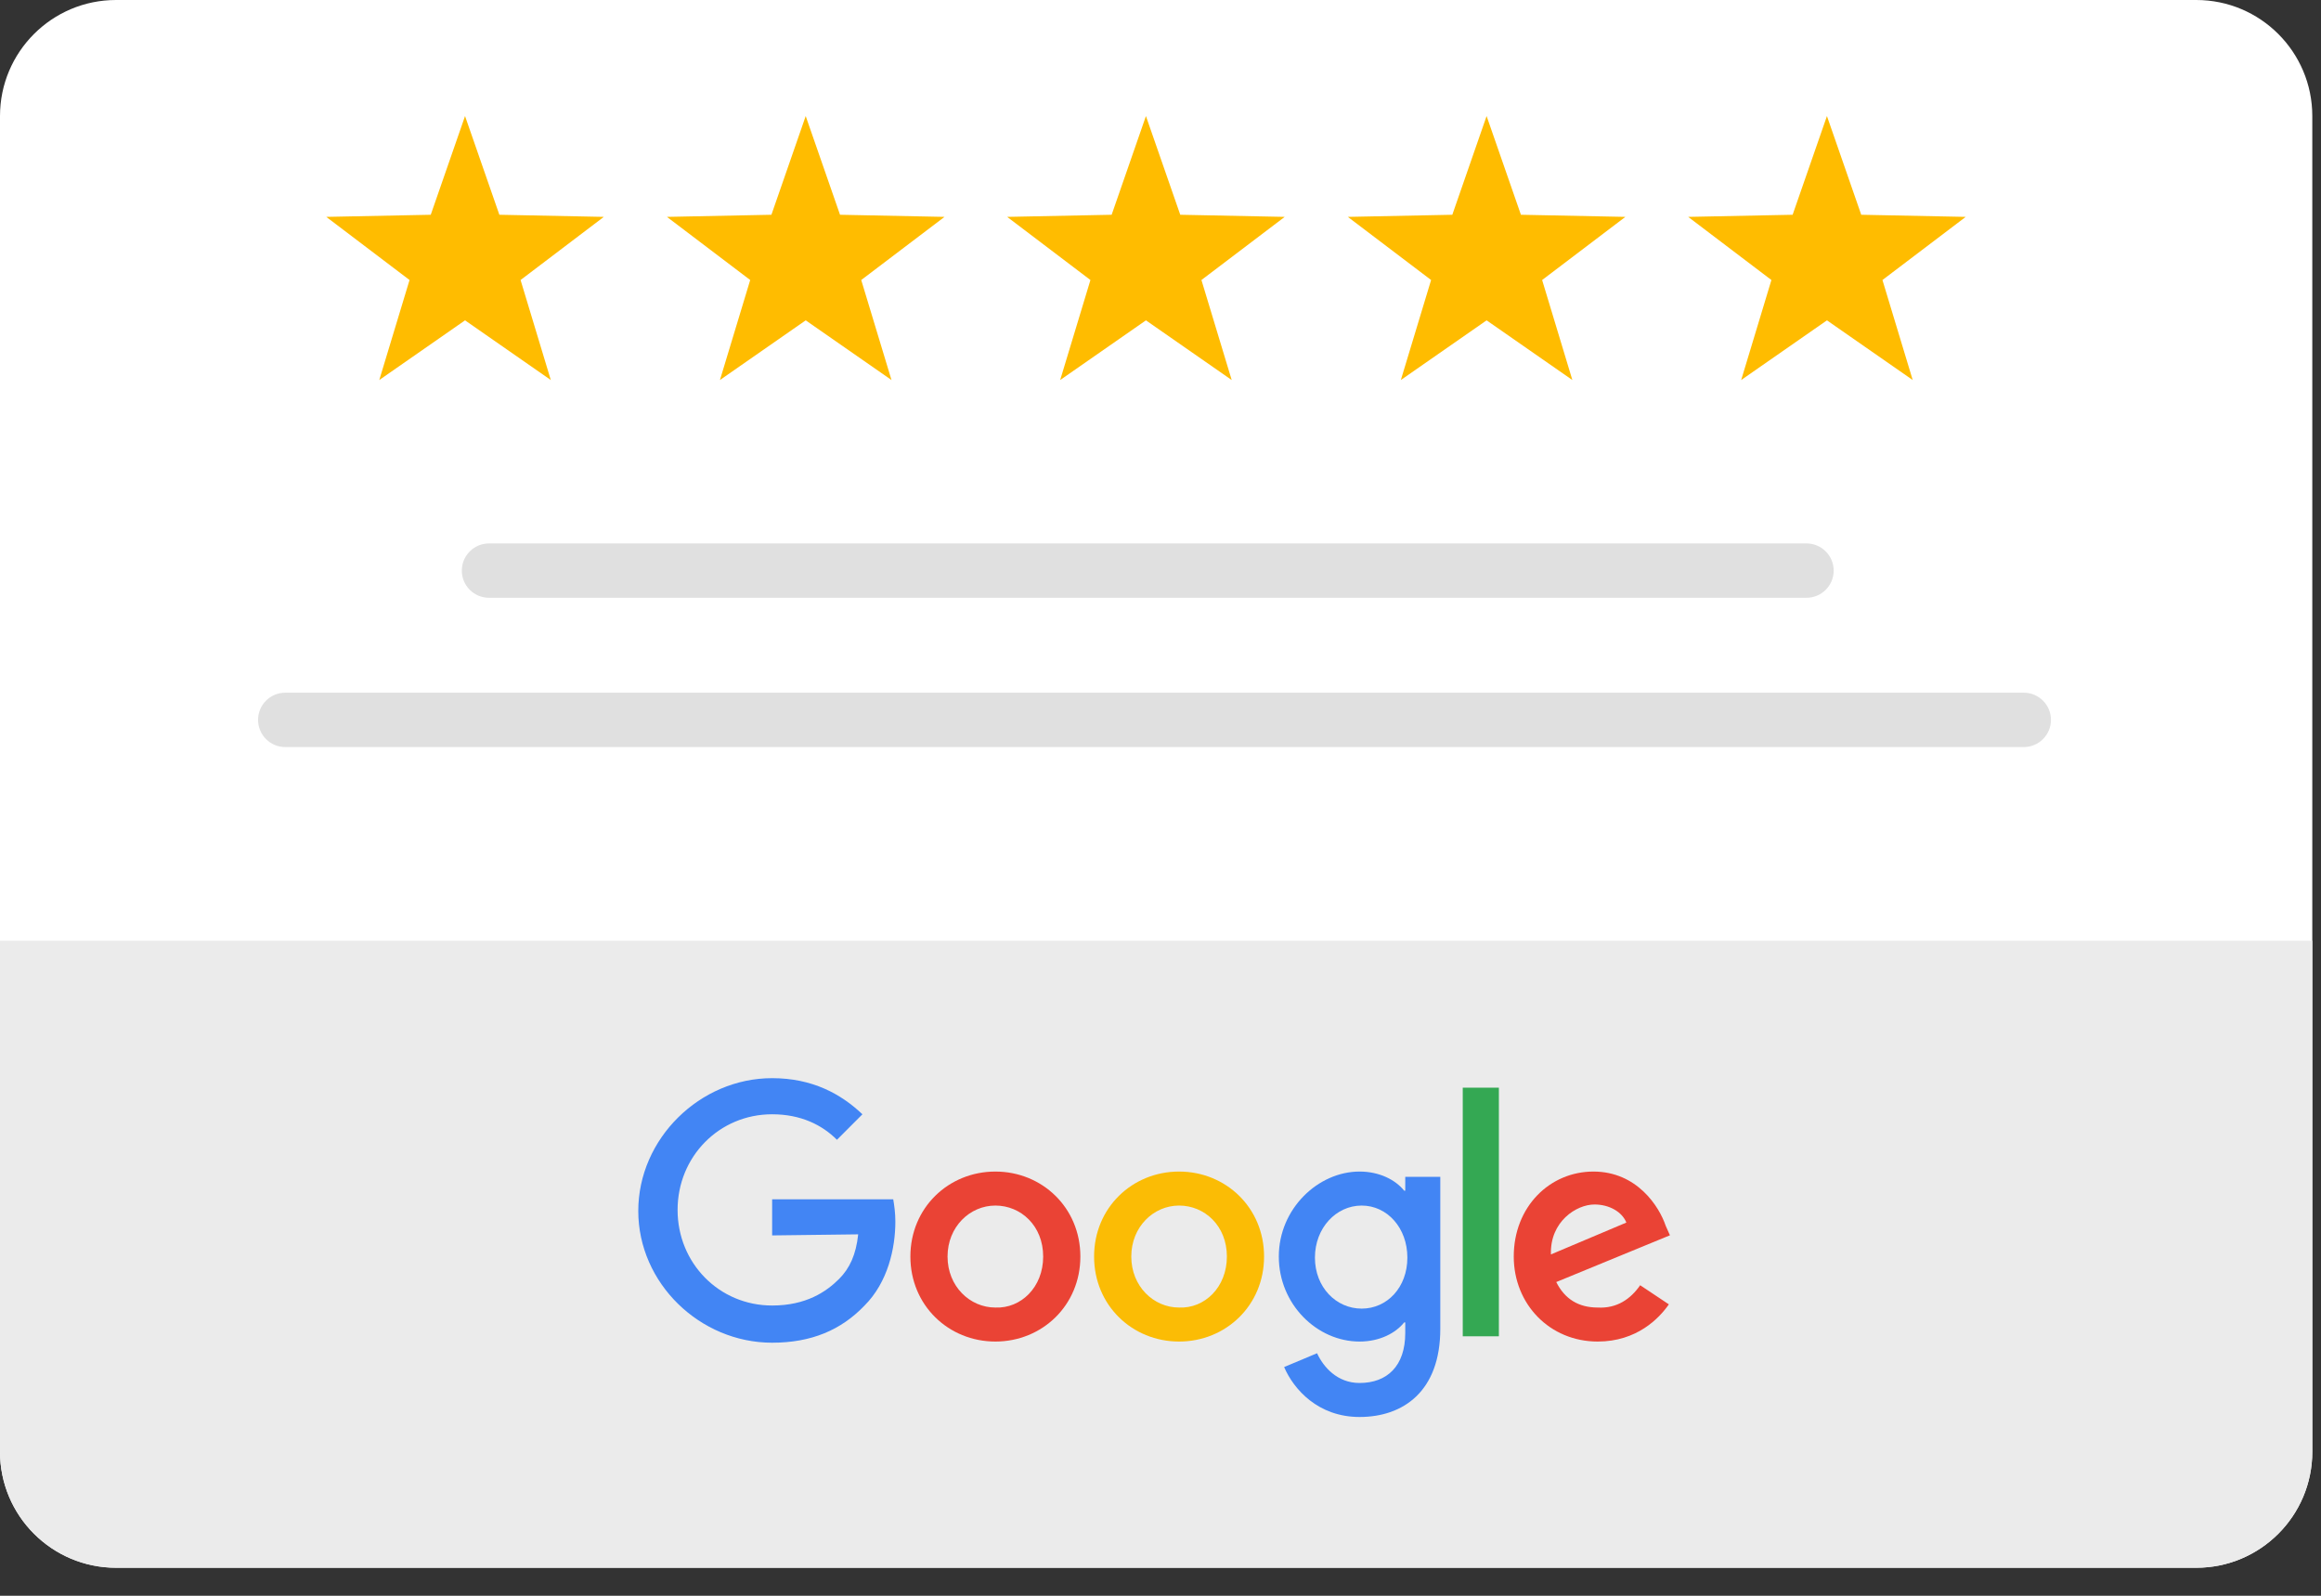 <svg width="80" height="55" viewBox="0 0 80 55" fill="none" xmlns="http://www.w3.org/2000/svg">
<rect x="0" y="0" width="80" height="55" fill="#333333" stroke="none"/>
<path d="M75.7 0H4C1.791 0 0 1.791 0 4V50.034C0 52.243 1.791 54.034 4 54.034H75.7C77.909 54.034 79.7 52.243 79.7 50.034V4C79.7 1.791 77.909 0 75.7 0Z" fill="white"/>
<path d="M0 32.422H79.7V50.035C79.7 52.245 77.91 54.035 75.7 54.035H4C1.791 54.035 0 52.245 0 50.035V32.422Z" fill="#EBEBEB"/>
<path d="M62.266 18.73H16.854C16.337 18.73 15.918 19.15 15.918 19.667C15.918 20.184 16.337 20.603 16.854 20.603H62.266C62.783 20.603 63.203 20.184 63.203 19.667C63.203 19.15 62.783 18.73 62.266 18.73Z" fill="#E0E0E0"/>
<path d="M69.756 23.875H9.831C9.314 23.875 8.895 24.294 8.895 24.811C8.895 25.328 9.314 25.748 9.831 25.748H69.756C70.273 25.748 70.692 25.328 70.692 24.811C70.692 24.294 70.273 23.875 69.756 23.875Z" fill="#E0E0E0"/>
<path d="M16.029 4L17.212 7.402L20.812 7.475L17.943 9.651L18.985 13.098L16.029 11.041L13.073 13.098L14.116 9.651L11.246 7.475L14.847 7.402L16.029 4Z" fill="#FFBC00"/>
<path d="M27.771 4L28.954 7.402L32.555 7.475L29.685 9.651L30.728 13.098L27.771 11.041L24.815 13.098L25.858 9.651L22.988 7.475L26.589 7.402L27.771 4Z" fill="#FFBC00"/>
<path d="M39.498 4L40.681 7.402L44.281 7.475L41.411 9.651L42.454 13.098L39.498 11.041L36.542 13.098L37.585 9.651L34.715 7.475L38.316 7.402L39.498 4Z" fill="#FFBC00"/>
<path d="M51.24 4L52.423 7.402L56.023 7.475L53.154 9.651L54.196 13.098L51.24 11.041L48.284 13.098L49.327 9.651L46.457 7.475L50.058 7.402L51.24 4Z" fill="#FFBC00"/>
<path d="M62.971 4L64.153 7.402L67.754 7.475L64.884 9.651L65.927 13.098L62.971 11.041L60.015 13.098L61.057 9.651L58.188 7.475L61.788 7.402L62.971 4Z" fill="#FFBC00"/>
<path d="M37.238 43.308C37.238 44.993 35.919 46.238 34.308 46.238C32.697 46.238 31.379 44.993 31.379 43.308C31.379 41.624 32.697 40.379 34.308 40.379C35.919 40.379 37.238 41.624 37.238 43.308ZM35.956 43.308C35.956 42.246 35.187 41.551 34.308 41.551C33.429 41.551 32.66 42.283 32.66 43.308C32.66 44.334 33.429 45.066 34.308 45.066C35.187 45.103 35.956 44.37 35.956 43.308Z" fill="#EA4335"/>
<path d="M43.57 43.308C43.57 44.993 42.252 46.238 40.64 46.238C39.029 46.238 37.711 44.993 37.711 43.308C37.711 41.624 39.029 40.379 40.64 40.379C42.252 40.379 43.57 41.624 43.57 43.308ZM42.288 43.308C42.288 42.246 41.519 41.551 40.64 41.551C39.761 41.551 38.993 42.283 38.993 43.308C38.993 44.334 39.761 45.066 40.64 45.066C41.519 45.103 42.288 44.37 42.288 43.308Z" fill="#FBBC05"/>
<path d="M49.644 40.562V45.798C49.644 47.959 48.362 48.838 46.861 48.838C45.433 48.838 44.591 47.886 44.261 47.117L45.396 46.641C45.616 47.117 46.092 47.666 46.861 47.666C47.813 47.666 48.436 47.08 48.436 45.945V45.579H48.399C48.106 45.945 47.557 46.238 46.861 46.238C45.396 46.238 44.078 44.956 44.078 43.308C44.078 41.66 45.433 40.379 46.861 40.379C47.557 40.379 48.106 40.672 48.399 41.038H48.436V40.562H49.644ZM48.509 43.345C48.509 42.32 47.813 41.551 46.934 41.551C46.056 41.551 45.323 42.32 45.323 43.345C45.323 44.37 46.056 45.103 46.934 45.103C47.813 45.103 48.509 44.37 48.509 43.345Z" fill="#4285F4"/>
<path d="M51.663 37.488V46.057H50.418V37.488H51.663Z" fill="#34A853"/>
<path d="M56.533 44.297L57.522 44.956C57.192 45.432 56.423 46.238 55.069 46.238C53.421 46.238 52.176 44.956 52.176 43.308C52.176 41.587 53.421 40.379 54.922 40.379C56.423 40.379 57.192 41.587 57.412 42.246L57.559 42.576L53.641 44.187C53.933 44.773 54.41 45.066 55.069 45.066C55.728 45.103 56.204 44.773 56.533 44.297ZM53.457 43.235L56.057 42.137C55.911 41.77 55.471 41.514 54.959 41.514C54.336 41.514 53.421 42.1 53.457 43.235Z" fill="#EA4335"/>
<path d="M26.614 42.58V41.335H30.788C30.825 41.554 30.861 41.811 30.861 42.104C30.861 43.019 30.605 44.191 29.8 44.996C28.994 45.839 27.969 46.278 26.614 46.278C24.124 46.278 22 44.227 22 41.737C22 39.247 24.124 37.16 26.614 37.16C28.005 37.16 28.994 37.709 29.726 38.405L28.848 39.284C28.335 38.771 27.602 38.405 26.614 38.405C24.783 38.405 23.355 39.87 23.355 41.701C23.355 43.532 24.783 44.996 26.614 44.996C27.786 44.996 28.481 44.52 28.921 44.081C29.287 43.715 29.507 43.239 29.58 42.543L26.614 42.58Z" fill="#4285F4"/>
</svg>
